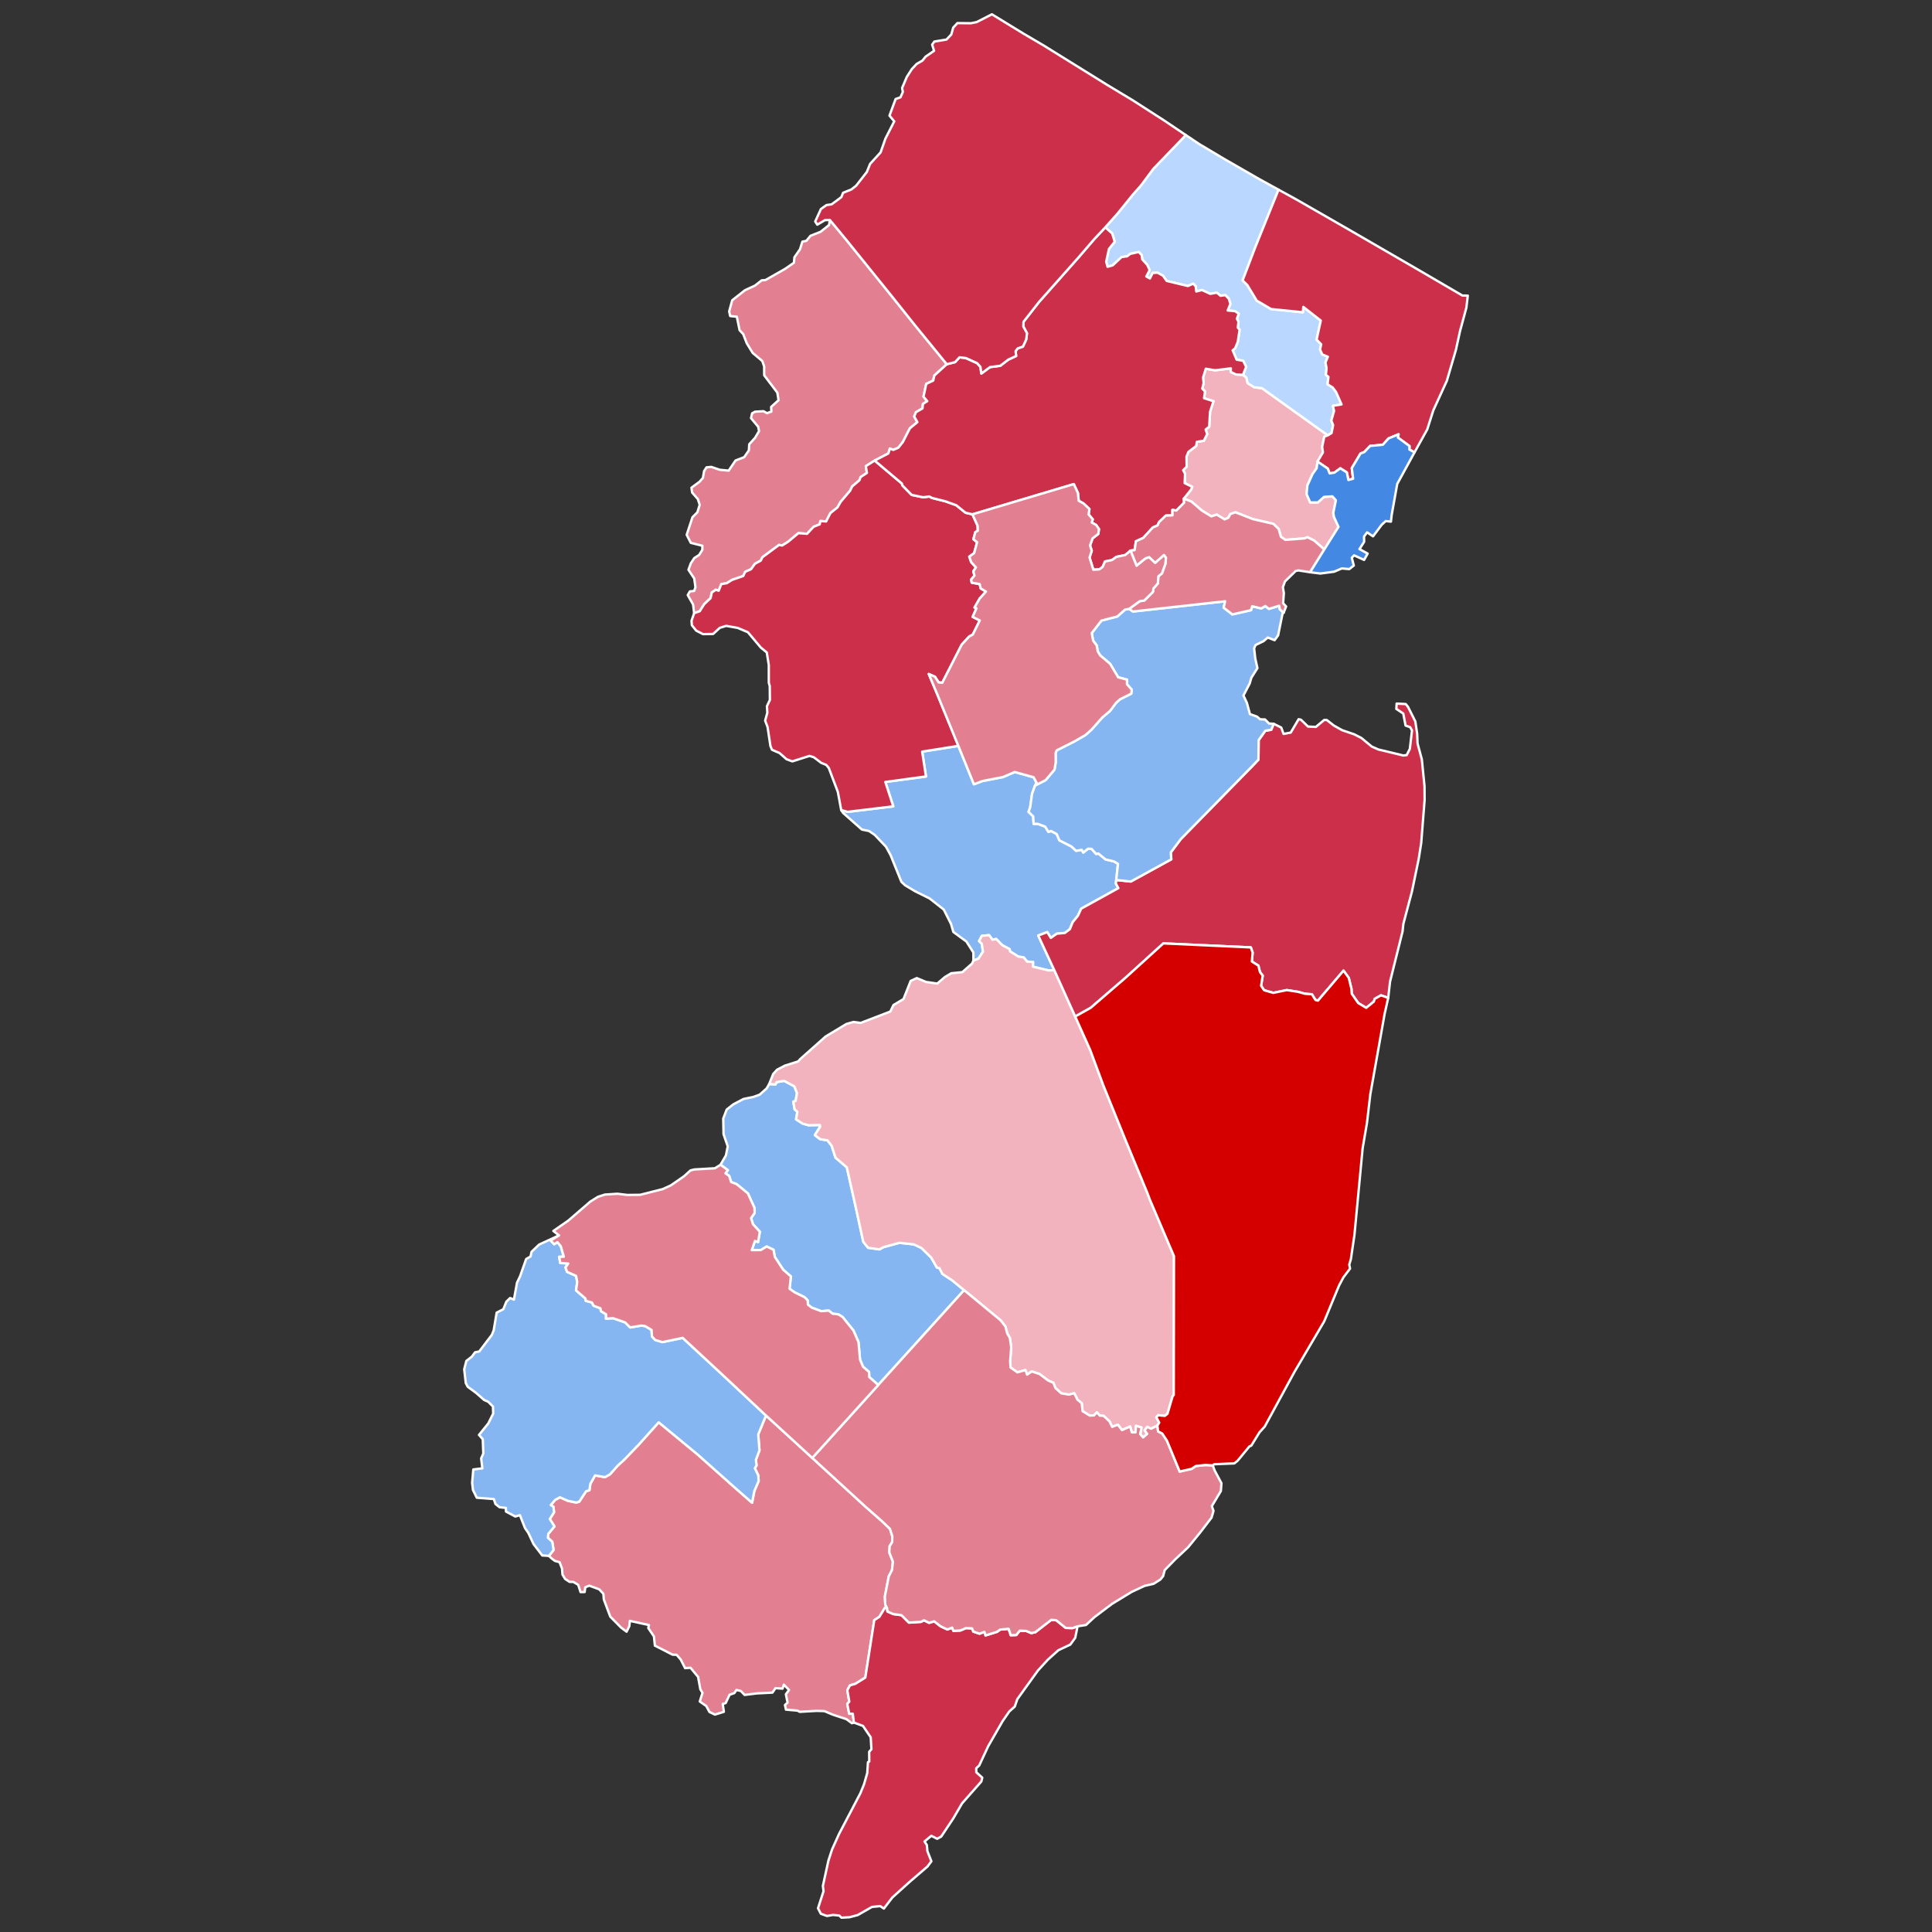 <?xml version="1.0" encoding="UTF-8" standalone="no"?>
<svg
   xmlns:dc="http://purl.org/dc/elements/1.1/"
   xmlns:cc="http://creativecommons.org/ns#"
   xmlns:rdf="http://www.w3.org/1999/02/22-rdf-syntax-ns#"
   xmlns:svg="http://www.w3.org/2000/svg"
   xmlns="http://www.w3.org/2000/svg"
   xmlns:sodipodi="http://sodipodi.sourceforge.net/DTD/sodipodi-0.dtd"
   xmlns:inkscape="http://www.inkscape.org/namespaces/inkscape"
   version="1.2"
   width="810"
   height="810"
   viewBox="0 0 810 810"
   stroke-linecap="round"
   stroke-linejoin="round"
   id="svg2288"
   sodipodi:docname="New_Jersey_county_map,_cb_500k.svg"
   inkscape:version="0.92.3 (2405546, 2018-03-11)">
  <rect x="0" y="0" width="810" height="810" fill="#333333" stroke="none"/>
  <defs
     id="defs2292" />
  <sodipodi:namedview
     pagecolor="#ffffff"
     bordercolor="#666666"
     borderopacity="1"
     objecttolerance="10"
     gridtolerance="10"
     guidetolerance="10"
     inkscape:pageopacity="0"
     inkscape:pageshadow="2"
     inkscape:window-width="2054"
     inkscape:window-height="1883"
     id="namedview2290"
     showgrid="false"
     inkscape:zoom="0.94316065"
     inkscape:cx="405"
     inkscape:cy="235.35764"
     inkscape:window-x="1757"
     inkscape:window-y="13"
     inkscape:window-maximized="0"
     inkscape:current-layer="New Jersey" />
  <g
     id="New Jersey"
     transform="translate(5,5)"
     stroke="white"
     stroke-width="1"
     style="fill:#7996e2;fill-opacity:1">
    <path
       d="M 342.92 87.22 349.79 95.52 369.37 119.78 378.71 131.49 391.94 147.7 386.72 152.46 386.26 154.55 383.33 155.95 382.19 161.3 383.76 163.19 381.95 164.34 381.76 166.23 379.04 167.8 378.28 169.62 379.62 171.98 376.47 174.58 373.49 180.36 371.62 182.72 369.5 183.62 368.09 183.04 367.44 185.12 361.71 188.09 358 190.43 358.46 193.29 355.8 195.02 355.31 196.37 352.29 198.94 351.4 200.75 347.44 205.41 346.12 207.73 343.16 210.1 341.36 213.61 338.96 213.44 338.68 214.83 336.13 215.84 333.36 218.8 329.73 218.53 325.43 222.13 322.91 223.71 321.63 223.46 314.62 228.64 313.96 230.04 311.5 231.38 309.89 233.64 307.44 234.72 306.6 236.5 301.91 238.12 299.68 239.52 297.42 239.88 296.31 242.66 295.12 242.26 293.42 243.4 292.93 245.77 290.24 248.3 288.39 251.25 286.03 252.07 285.58 248.44 283.34 244.49 284.22 242.96 286.03 242.76 286.57 241.23 286.07 237.53 283.64 233.89 284.62 231.19 286.09 228.97 288.13 227.66 289.47 225.49 289.46 223.8 284.62 222.59 282.9 219.22 285.33 211.84 287.37 209.8 288.36 206.64 287.56 204.22 285.18 201.5 284.9 199.48 288.3 196.97 289.7 195.37 290.19 192.52 291.21 190.94 293.2 190.75 296.76 191.96 300.5 192.32 303.37 188.07 307.02 186.67 308.97 183.82 309.12 181.27 311.58 178.54 313.24 175.74 312.86 173.89 309.87 170.3 310.33 168.29 311.54 167.61 315.11 167.4 316.57 168.23 318.4 167.56 318.31 165.6 321.41 162.79 320.91 159.62 315.39 152.34 315.38 148.61 314.6 146.36 310.57 142.96 308.1 138.95 306.59 135.06 305.08 133.43 303.92 127.79 301.13 127.5 300.71 125.56 301.98 120.9 307.36 116.66 311.48 114.77 314.37 112.52 315.89 112.43 324.2 107.7 327.87 105.15 328.06 102.88 330.41 99.49 331.41 96.31 333.09 95.97 334.79 93.87 339.04 92.18 342.59 89.36 342.92 87.22 Z"
       id="Warren"
       fill="#b3c4db"
       style="fill:#e27f90;fill-opacity:1" />
    <path
       d="M 347.68 334.63 350.37 335.37 369.51 333.07 366.18 322.84 383.21 320.54 381.63 310.12 396.8 307.71 403.32 323.81 406.9 322.45 415.49 320.79 420.42 318.66 428.34 320.86 429.61 323.18 428.95 324.34 427.69 327.83 426.91 333.46 426.22 335.39 428.16 337.26 428.36 340.42 430.03 340.38 433.18 341.55 434.58 343.8 435.65 343.37 438.02 344.67 439.17 347.33 444.22 349.9 446.17 351.7 448.54 351.29 449.15 352.43 451.17 350.81 452.64 350.88 454.58 353.03 455.46 352.82 458.53 355.32 461.98 356.13 463.73 357.17 462.99 363.94 462.82 365.42 463.87 367.36 448.29 375.97 446.94 378.93 444.72 381.65 443.54 384.57 441.43 386.15 438.1 386.45 435.56 388.21 434.06 385.79 430.29 387.23 437.02 401.74 434.61 401.86 428.05 400.27 428.11 398.32 425.6 398.16 424.23 396.43 421.88 396.03 418.44 393.85 418.31 392.95 415.2 391.28 412.64 388.66 411.11 389.01 409.68 387.07 406.64 387.35 405.49 389.55 406.6 390.65 407.13 393.96 405.21 396.95 403.12 397.72 403.09 394.33 400.19 389.76 394.7 385.73 393.73 382.38 390.67 376.33 384.73 371.67 378.64 368.66 374.41 366.11 372.91 364.69 368.37 353.48 366.44 349.98 361.7 345 359.36 343.41 356.37 342.8 348.49 335.83 347.68 334.63 Z"
       id="Mercer"
       fill="#b8e0da"
       style="fill:#86b6f2;fill-opacity:1" />
    <path
       d="M 317.48 449.49 320.16 449.63 320.56 448.7 323.76 448.14 328.01 450.43 329.15 453.28 328.57 456.56 327.6 456.87 328.16 460.13 329.3 461.11 328.77 464.29 331.5 466.05 333.99 466.76 338.73 466.66 338.88 467.3 336.63 470.9 338.85 472.61 341.92 473.08 343.7 475.41 345.28 480.32 350.03 484.42 353.84 501.38 356.93 515.6 358.96 518.14 363.71 518.8 365.42 517.86 372.09 516.05 378.13 516.71 381.31 518.21 385.4 522.22 387.8 526.41 388.88 526.67 390.11 529.09 394.24 531.81 399.2 535.91 363.2 575.68 359.42 572.31 359.36 570.2 356.8 567.99 355.57 565.01 354.93 557.71 352.8 552.82 348.26 547.17 346.45 546.03 344.06 545.78 342.47 544.47 339.3 544.72 335.31 543.23 333.76 542.01 333.59 540.16 332.28 538.85 328.2 536.84 326.03 535.33 326.59 530.14 323.34 527.34 319.83 521.93 319.31 518.98 316.44 517.6 314 519.09 310.18 519.13 311.51 515.28 312.82 515.71 313.57 511.42 310.7 508.28 309.89 505.7 311.37 503.54 311.3 501.37 308.55 495.34 303.81 491.44 301.54 490.59 300.7 487.99 299.15 486.93 300.15 485.58 297.08 483.33 299.35 479.41 300.11 475.61 298.35 470.5 298.22 463.99 299.67 460.19 302.44 458.01 306.74 455.75 310.91 454.88 313.51 453.93 316.42 451.33 317.48 449.49 Z"
       id="Camden"
       fill="#b1e486"
       style="fill:#86b6f2;fill-opacity:1" />
    <path
       d="M 316.14 588.45 335.55 606.24 358.01 626.82 364.37 632.4 368.12 635.97 369.1 639.07 369.05 641.52 368.01 643.18 367.84 645.86 369.37 649.75 368.97 653.27 367.62 655.87 365.98 664.38 366.16 667.69 366.89 669.2 366.05 669.01 363.69 672.87 361.54 674.25 357.79 698.33 353.58 700.96 351.35 701.6 350.26 703.63 351.06 708.43 350.24 709.38 351.03 713.49 352.53 713.5 353 717.18 352.18 717.47 349.87 715.76 344.28 713.92 340.64 712.39 337.28 712.29 330.27 712.69 329.35 712.19 324.51 711.77 324.1 709.84 325.19 708.83 324.49 705.34 325.8 703.52 323.64 701.3 323.09 702.96 320.13 702.77 318.84 704.64 312.39 704.96 307.17 705.6 305.63 703.97 303.77 703.51 302.88 704.83 300.89 705.53 299.22 709.04 298.01 709.37 298.48 712.68 294.73 713.85 292.44 712.75 291.12 710.27 288.39 708.35 289.53 704.74 288.62 703.22 287.68 698.05 284.49 694.21 282.23 694.37 280.39 690.75 278.69 688.79 276.99 688.73 269.57 684.94 269.17 681.06 266.8 677.58 267.07 676.3 259.08 674.55 258.83 676.81 257.69 679.09 255.38 677.36 250.87 672.79 248.15 665.55 247.98 663.22 246.24 661.33 242.07 659.79 240.37 660.48 240.12 662.46 238.4 662.49 237.43 659.46 235.39 658.23 233.77 658.2 231.9 656.95 230.82 655.13 230.63 652.62 229.6 649.95 227.63 649.4 226.19 648.31 225.15 647.31 227.08 644.85 226.53 641.38 224.7 639.73 224.87 638.08 227.46 634.94 225.52 631.87 227.28 629.03 227.03 626.74 225.92 626 227.73 623.87 229.74 622.74 233.11 624.23 236.54 624.94 237.81 624.62 240.73 620.2 242.11 619.8 242.52 617.09 244.5 613.57 248.62 614.31 250.69 613.16 254.02 609.44 256.89 606.8 263.03 600.39 271.16 591.32 287.56 604.86 302.98 618.6 310.31 625.02 311.23 620.21 313.06 615.91 312.92 613.59 311.46 610.54 312.19 609.41 311.91 607.08 313.41 603.05 312.89 596.38 316.14 588.45 Z"
       id="Cumberland"
       fill="#cbdc93"
       style="fill:#e27f90;fill-opacity:1" />
    <path
       d="M 286.03 252.07 288.39 251.25 290.24 248.3 292.93 245.77 293.42 243.4 295.12 242.26 296.31 242.66 297.42 239.88 299.68 239.52 301.91 238.12 306.6 236.5 307.44 234.72 309.89 233.64 311.5 231.38 313.96 230.04 314.62 228.64 321.63 223.46 322.91 223.71 325.43 222.13 329.73 218.53 333.36 218.8 336.13 215.84 338.68 214.83 338.96 213.44 341.36 213.61 343.16 210.1 346.12 207.73 347.44 205.41 351.4 200.75 352.29 198.94 355.31 196.37 355.8 195.02 358.46 193.29 358 190.43 361.71 188.09 373.11 197.71 373.37 198.56 377.25 202.5 382.06 203.48 384.62 203.14 385.7 203.75 391.38 205.18 395.9 206.81 399.79 209.95 402.71 210.64 404.87 215.44 404.95 217.5 403.92 218.11 403.11 221.06 404.66 222.33 403.41 226.9 401.38 228.38 402.18 230.66 404.17 232.9 403.07 234.53 403.55 236.32 402.14 238.02 402.41 239.28 405.74 239.87 406.17 241.71 408.38 243 405.72 245.96 403.59 249.7 404.38 250.05 402.78 253.63 405.78 255.12 402.85 261.04 401.31 261.89 398.2 265.28 390.05 281.26 388.53 281.11 386.99 278.73 384.4 277.59 388.24 286.77 396.8 307.71 381.63 310.12 383.21 320.54 366.18 322.84 369.51 333.07 350.37 335.37 347.68 334.63 346.27 327.02 342.48 316.99 341.44 315.71 339.25 314.8 336.24 312.51 334.36 311.92 327.2 314.21 324.78 313.33 321.84 310.72 318.66 309.35 318.01 307.77 316.8 299.77 315.79 297.14 316.71 293.81 316.55 291.06 317.78 288.45 317.72 282.63 317.33 281.26 317.32 273.82 316.47 268.53 314 266.52 308.57 260.07 304.32 258.26 299.45 257.4 296.77 258.23 293.98 260.79 289.74 260.86 286.89 259.39 285.07 257.12 284.93 255.25 286.03 252.07 Z"
       id="Hunterdon"
       fill="#e4c9a0"
       style="fill:#cc2f4a;fill-opacity:1" />
    <path
       d="M 516.12 152.17 517.56 153.28 518.07 155.63 520.87 157.37 524.07 157.74 551.69 177.52 550.21 178.06 549.32 182.34 549.65 184.67 547.36 188.53 547.01 191.32 545.31 193.69 543.15 198.47 542.8 202.15 544.31 205.64 547.51 205.65 550.1 203.32 553.61 203.1 555.07 204.73 553.99 210.03 554.27 211.7 556.17 215.9 550.22 225.35 545.91 221.59 543.1 220.21 542.04 220.72 533.9 221.34 532.03 220.07 531.08 216.75 528.83 214.61 520.29 212.64 512.98 209.79 510.84 210.51 509.98 212.09 508.4 212.75 505.13 210.75 502.87 211.48 498.9 209.07 494.51 205.28 491.31 204.08 494.38 200.26 494.85 199.1 491.68 197.55 491.84 193.65 491.04 192.11 492.51 190.69 492.45 186.45 493.25 184.47 496.48 182 496.79 180.24 499.72 179.78 501.12 176.98 500.47 175.09 501.96 173.9 502.32 167.64 503.77 163.21 499.81 161.95 500.21 159.11 499.06 157.95 499.63 155.55 499.39 153.3 500.54 149.59 504.45 150.25 511.03 149.43 511.02 150.94 513.18 151.99 516.12 152.17 Z"
       id="Essex"
       fill="#94bbeb"
       style="fill:#f2b3be;fill-opacity:1" />
    <path
       d="M 403.12 397.72 405.21 396.95 407.13 393.96 406.6 390.65 405.49 389.55 406.64 387.35 409.68 387.07 411.11 389.01 412.64 388.66 415.2 391.28 418.31 392.95 418.44 393.85 421.88 396.03 424.23 396.43 425.6 398.16 428.11 398.32 428.05 400.27 434.61 401.86 437.02 401.74 445.78 421.18 452.04 435.13 457.58 450.04 466.74 472.64 475.88 494.78 477.1 497.98 487.2 521.67 487.1 579.86 486.62 580.4 484.46 587.74 483.35 588.61 480.59 588.33 479.8 589.19 481 591.44 480.24 592.67 477.58 594.01 476.03 593.2 474.9 594.62 475.95 596.18 474.26 597.65 473.03 596.25 473.58 593.49 471.27 592.78 471.06 595.53 469.5 595.53 468.84 593.06 465.4 594.58 463.67 592.3 461.27 593.22 460.18 590.95 457.7 588.6 456.09 588.5 454.87 587.12 453.68 588.41 451.91 588.49 448.88 586.64 448.52 583.29 446.72 581.81 445.38 579.12 443.08 579.7 439.92 579.15 437.54 576.99 436.63 574.74 434.45 573.79 430.83 571.06 427.59 569.97 425.61 571.33 424.91 569.41 421.56 570.36 418.7 568.36 418.51 565.74 418.96 559.91 418.4 555.99 417.27 554.02 416.51 551.09 414.43 548.48 399.2 535.91 394.24 531.81 390.11 529.09 388.88 526.67 387.8 526.41 385.4 522.22 381.31 518.21 378.13 516.71 372.09 516.05 365.42 517.86 363.71 518.8 358.96 518.14 356.93 515.6 353.84 501.38 350.03 484.42 345.28 480.32 343.7 475.41 341.92 473.08 338.85 472.61 336.63 470.9 338.88 467.3 338.73 466.66 333.99 466.76 331.5 466.05 328.77 464.29 329.3 461.11 328.16 460.13 327.6 456.87 328.57 456.56 329.15 453.28 328.01 450.43 323.76 448.14 320.56 448.7 320.16 449.63 317.48 449.49 319.18 445.25 320.79 443.49 324.06 441.78 329.63 440.01 330.56 438.97 341.16 429.55 349.86 424.31 352.82 423.47 355.82 423.88 368.27 419.1 369.6 416.36 373.8 413.86 376.81 406.26 379.36 405.07 383.28 406.7 387.95 407.37 391.14 404.64 393.83 403.04 398.46 402.58 402.55 398.99 403.12 397.72 Z"
       id="Burlington"
       fill="#d8e9e9"
       style="fill:#f2b3be;fill-opacity:1" />
    <path
       d="M 462.99 363.94 469.09 364.58 486.07 355.27 485.85 352.4 490.05 346.79 519.48 316.75 522.61 313.47 522.7 305.28 525.49 301.36 527.97 300.95 529 298.45 532.16 300.03 533.14 302.7 536.15 302.13 539.46 296.53 540.44 296.75 543.38 299.61 546.69 299.76 550.2 296.83 551.28 296.88 554.22 299.19 557.67 301.12 562.76 302.87 565.76 304.4 570.1 307.99 572.9 309.23 583.35 311.74 584.76 311.58 586.08 308.97 586.99 301.26 586.23 299.87 584.29 299.19 583.33 294.15 580.42 292.23 580.55 289.98 584.37 290.18 585.33 291.39 588.38 297.47 589.15 302.65 589.31 306.69 591.11 313.39 592.23 324.63 592.27 330.4 590.85 348.41 589.82 354.98 586.97 368.72 583.35 382.39 583.03 385.5 577.78 406.56 577.01 413.36 573.98 412.29 571.36 413.77 570.99 414.93 567.8 417.54 564.44 415.54 561.72 411.62 561.6 409.57 560.47 404.97 558.28 401.94 547.56 414.52 546.52 414.25 545.02 411.85 542.09 411.64 539.27 410.84 534.49 410.1 528.83 411.26 524.98 410.16 523.72 408.27 524.4 404.05 523.24 402.51 522.58 399.84 519.85 398.12 520.17 394.4 519.42 392.21 482.75 390.52 466.89 404.93 452.3 417.52 445.78 421.18 437.02 401.74 430.29 387.23 434.06 385.79 435.56 388.21 438.1 386.45 441.43 386.15 443.54 384.57 444.72 381.65 446.94 378.93 448.29 375.97 463.87 367.36 462.82 365.42 462.99 363.94 Z"
       id="Monmouth"
       fill="#cdec98"
       style="fill:#cc2f4a;fill-opacity:1" />
    <path
       d="M 458.4 90.31 463.57 84.49 470.01 76.54 473.47 72.62 478.52 65.81 492.16 51.63 497.75 55.38 508.44 61.75 523.09 70.17 531.03 74.53 521.36 98.46 515.97 112.57 517.95 114.52 521.9 121.04 527.9 124.57 541.22 125.92 541.43 123.67 548.74 129.41 546.99 137.37 548.92 139.38 548.44 141.5 549.34 143.59 551.71 144.56 550.71 146.97 551.17 149.34 550.88 152.17 551.95 153 551.59 156.1 553.73 157.46 555.15 159.35 557.44 164.56 553.83 165.13 554.31 167.29 553.16 171.34 553.91 173.2 553.26 176.57 551.69 177.52 524.07 157.74 520.87 157.37 518.07 155.63 517.56 153.28 516.12 152.17 517.45 148.79 516.2 146.26 513.46 145.79 511.8 141.88 512.83 141.02 513.95 138.28 514.71 133.23 513.95 132.35 514.24 129.9 513.57 128.6 514.36 126.55 512.77 125.44 509.72 125.17 510.85 122.4 510.18 120.22 508.71 118.73 506.7 119.01 505.19 117.71 502.39 118.19 498.93 116.59 496.55 117.2 496.29 115.01 495.25 113.94 493.04 114.91 484.13 112.77 482.58 110.58 480.34 109.33 478.25 109.43 477.11 111.73 475.6 110.91 477.01 108.22 475.97 106.02 473.89 103.74 473.66 101.93 472.4 100.64 468.84 101.44 467.6 102.44 465.19 102.8 461.51 106.25 459.35 106.84 458.78 104.7 459.92 99.39 462.35 96.34 461.27 92.85 458.4 90.31 Z"
       id="Passaic"
       fill="#d5bca5"
       style="fill:#b9d7ff;fill-opacity:1" />
    <path
       d="M 531.03 74.53 538.25 78.49 560.53 91.27 589.65 108.13 608.12 118.91 610.38 118.94 609.79 123.97 607.08 133.98 605.39 141.72 601.59 154.66 595.92 167.05 593.38 175.02 588.04 184.65 585.9 183.48 585.93 182.01 581.08 178.44 581.35 177.08 577.16 178.81 574.76 181.47 569.42 181.96 567 184.53 565.41 185.12 561.75 191.26 562.29 195.71 560.32 196.24 559.66 193.07 556.95 191.34 554.46 193.14 552.47 193.49 551.67 191.45 547.36 188.53 549.65 184.67 549.32 182.34 550.21 178.06 551.69 177.52 553.26 176.57 553.91 173.2 553.16 171.34 554.31 167.29 553.83 165.13 557.44 164.56 555.15 159.35 553.73 157.46 551.59 156.1 551.95 153 550.88 152.17 551.17 149.34 550.71 146.97 551.71 144.56 549.34 143.59 548.44 141.5 548.92 139.38 546.99 137.37 548.74 129.41 541.43 123.67 541.22 125.92 527.9 124.57 521.9 121.04 517.95 114.52 515.97 112.57 521.36 98.46 531.03 74.53 Z"
       id="Bergen"
       fill="#dbe5d2"
       style="fill:#cc2f4a;fill-opacity:1" />
    <path
       d="M 353 717.18 352.53 713.5 351.03 713.49 350.24 709.38 351.06 708.43 350.26 703.63 351.35 701.6 353.58 700.96 357.79 698.33 361.54 674.25 363.69 672.87 366.05 669.01 366.89 669.2 367.06 670.63 369.51 671.7 372.94 672.16 376.07 675.29 381.16 674.96 382.37 674.3 384.54 675.38 386.68 674.73 389.26 676.78 392.18 678.16 394.19 677.39 394.72 678.75 397.62 678.59 400.01 677.58 402.54 677.71 403.05 679.04 405.68 679.94 407.69 679.16 408.19 680.65 413 679.16 414.32 678.21 417.86 677.88 418.77 680.57 421.07 680.49 422.55 678.66 425.26 678.78 427.35 679.67 429.04 679.32 435.75 674.13 437.82 674.29 441.8 677.5 444.67 677.59 446.77 676.84 445.79 681.66 443.73 684.5 438.74 686.85 434.3 690.84 430.16 695.37 421.51 707.39 420.44 710.5 418.17 712.51 415.31 716.66 409.29 727.14 405.55 735.17 404.28 736.35 404.33 738.05 406.81 740.28 406.43 741.9 398.34 751.08 394.67 757.37 389.61 764.98 387.91 765.92 385.46 764.67 382.61 767.04 383.58 768.53 383.82 771.13 385.49 775.35 383.82 777.58 376.34 784.01 369.11 790.54 365.57 795.17 364.03 794.14 360.57 794.49 354.62 797.89 351.18 798.81 347.8 799 346.86 798.1 344.29 797.84 341.72 798.28 339.15 797.35 337.95 795.06 340.27 787.9 340 785.69 342.32 775.07 343.86 770.36 346.75 763.95 355.72 746.82 357.24 743.09 358.6 738.37 358.9 733.79 359.44 733.54 359.41 729.44 360.35 728.38 360.05 723.38 356.82 718.61 353 717.18 Z"
       id="Cape May"
       fill="#9a94d1"
       style="fill:#cc2f4a;fill-opacity:1" />
    <path
       d="M 428.95 324.34 433.4 322.05 437.1 317.65 437.62 314.6 437.58 310.59 438.04 309.58 445.6 305.76 450.11 303.13 452.53 300.99 457.24 295.69 460.38 293.07 462.99 289.57 464.61 288.15 469.29 285.81 469.49 284.16 467.49 281.9 467.5 279.94 463.8 278.97 460.41 273.31 456.25 269.78 455.22 268.08 454.79 265.6 453.31 263.62 452.71 260.44 456.76 255.19 463.41 253.47 466.71 250.55 468.41 250.27 470.01 251.38 508.63 247.09 508.03 249.76 511.67 252.59 519.51 250.8 519.97 249.17 523.81 250.08 525.5 249.07 526.99 250.28 531.31 248.96 531.56 250.44 533.16 251.89 532.71 252.23 530.85 261.38 529.37 263.4 526.5 262.29 524.78 263.78 521.38 265.45 520.79 266.81 521.28 271.09 522.18 275.12 519.65 279.12 518.92 281.6 516.31 286.6 517.75 289.65 519.04 294.39 522 295.44 523.31 296.57 525.38 296.64 527.03 298.33 529 298.45 527.97 300.95 525.49 301.36 522.7 305.28 522.61 313.47 519.48 316.75 490.05 346.79 485.85 352.4 486.07 355.27 469.09 364.58 462.99 363.94 463.73 357.17 461.98 356.13 458.53 355.32 455.46 352.82 454.58 353.03 452.64 350.88 451.17 350.81 449.15 352.43 448.54 351.29 446.17 351.7 444.22 349.9 439.17 347.33 438.02 344.67 435.65 343.37 434.58 343.8 433.18 341.55 430.03 340.38 428.36 340.42 428.16 337.26 426.22 335.39 426.91 333.46 427.69 327.83 428.95 324.34 Z"
       id="Middlesex"
       fill="#e8ead8"
       style="fill:#86b6f2;fill-opacity:1" />
    <path
       d="M 391.94 147.7 395.41 146.82 397.3 144.8 399.91 145.1 404.68 147.26 406.06 148.82 406.44 151.61 410.05 148.91 414.39 148.35 417.72 145.78 421.01 144.26 420.79 142.23 421.68 141.06 423.87 140.31 425.23 137.36 425.56 134.71 424.02 131.87 424.12 129.9 430.63 121.58 447.32 102.75 453.74 95.28 458.4 90.31 461.27 92.85 462.35 96.34 459.92 99.39 458.78 104.7 459.35 106.84 461.51 106.25 465.19 102.8 467.6 102.44 468.84 101.44 472.4 100.64 473.66 101.93 473.89 103.74 475.97 106.02 477.01 108.22 475.6 110.91 477.11 111.73 478.25 109.43 480.34 109.33 482.58 110.58 484.13 112.77 493.04 114.91 495.25 113.94 496.29 115.01 496.55 117.2 498.93 116.59 502.39 118.19 505.19 117.71 506.7 119.01 508.71 118.73 510.18 120.22 510.85 122.4 509.72 125.17 512.77 125.44 514.36 126.55 513.57 128.6 514.24 129.9 513.95 132.35 514.71 133.23 513.95 138.28 512.83 141.02 511.8 141.88 513.46 145.79 516.2 146.26 517.45 148.79 516.12 152.17 513.18 151.99 511.02 150.94 511.03 149.43 504.45 150.25 500.54 149.59 499.39 153.3 499.63 155.55 499.06 157.95 500.21 159.11 499.81 161.95 503.77 163.21 502.32 167.64 501.96 173.9 500.47 175.09 501.12 176.98 499.72 179.78 496.79 180.24 496.48 182 493.25 184.47 492.45 186.45 492.51 190.69 491.04 192.11 491.84 193.65 491.68 197.55 494.85 199.1 494.38 200.26 491.31 204.08 491.46 205.75 488.18 209.07 486.55 208.77 486.56 211.06 483.8 211.16 480.94 213.9 480.3 215.3 478.36 216.13 474.32 220.52 471.25 221.93 470.68 225.65 468.97 225.84 466.81 227.68 463.01 228.49 461.23 229.81 458.28 230.4 457.27 232.72 455.92 233.71 453.38 233.85 451.8 228.75 452.72 225.9 452 223.68 453.07 220.7 455.48 218.83 455.73 216.79 454.52 215.07 452.7 214.07 453.15 212.74 451.39 210.67 451.75 208.42 449.2 206.03 447.27 204.98 446.91 201.67 445.19 197.97 402.71 210.64 399.79 209.95 395.9 206.81 391.38 205.18 385.7 203.75 384.62 203.14 382.06 203.48 377.25 202.5 373.37 198.56 373.11 197.71 361.71 188.09 367.44 185.12 368.09 183.04 369.5 183.62 371.62 182.72 373.49 180.36 376.47 174.58 379.62 171.98 378.28 169.62 379.04 167.8 381.76 166.23 381.95 164.34 383.76 163.19 382.19 161.3 383.33 155.95 386.26 154.55 386.72 152.46 391.94 147.7 Z"
       id="Morris"
       fill="#bbea90"
       style="fill:#cc2f4a;fill-opacity:1" />
    <path
       d="M 335.55 606.24 363.2 575.68 399.2 535.91 414.43 548.48 416.51 551.09 417.27 554.02 418.4 555.99 418.96 559.91 418.51 565.74 418.7 568.36 421.56 570.36 424.91 569.41 425.61 571.33 427.59 569.97 430.83 571.06 434.45 573.79 436.63 574.74 437.54 576.99 439.92 579.15 443.08 579.7 445.38 579.12 446.72 581.81 448.52 583.29 448.88 586.64 451.91 588.49 453.68 588.41 454.87 587.12 456.09 588.5 457.7 588.6 460.18 590.95 461.27 593.22 463.67 592.3 465.4 594.58 468.84 593.06 469.5 595.53 471.06 595.53 471.27 592.78 473.58 593.49 473.03 596.25 474.26 597.65 475.95 596.18 474.9 594.62 476.03 593.2 477.58 594.01 480.24 592.67 480.54 595.11 482.25 596 484.25 599.02 489.59 611.95 494.64 610.8 496.36 609.63 500.34 609.2 503.45 609.37 504.23 611.48 507.09 616.84 506.86 620.1 503.06 626.45 503.76 628.45 502.94 631.28 498.09 637.61 493.15 643.66 487.65 648.83 483.31 653.27 482.64 655.81 481.5 657.21 478.71 658.99 474.82 659.9 469.45 662.41 461.22 667.43 453.82 673.02 450.3 676.29 446.77 676.84 444.67 677.59 441.8 677.5 437.82 674.29 435.75 674.13 429.04 679.32 427.35 679.67 425.26 678.78 422.55 678.66 421.07 680.49 418.77 680.57 417.86 677.88 414.32 678.21 413 679.16 408.19 680.65 407.69 679.16 405.68 679.94 403.05 679.04 402.54 677.71 400.01 677.58 397.62 678.59 394.72 678.75 394.19 677.39 392.18 678.16 389.26 676.78 386.68 674.73 384.54 675.38 382.37 674.3 381.16 674.96 376.07 675.29 372.94 672.16 369.51 671.7 367.06 670.63 366.89 669.2 366.16 667.69 365.98 664.38 367.62 655.87 368.97 653.27 369.37 649.75 367.84 645.86 368.01 643.18 369.05 641.52 369.1 639.07 368.12 635.97 364.37 632.4 358.01 626.82 335.55 606.24 Z"
       id="Atlantic"
       fill="#cde2b7"
       style="fill:#e27f90;fill-opacity:1" />
    <path
       d="M 229.4 512.94 225.87 515.09 227.33 516.65 228.71 515.79 230.12 517.48 231.38 521.88 229.46 521.92 229.87 524.49 233.23 524.76 232.11 526.38 232.72 528.21 236.53 529.91 237 532.48 236.51 536 240.45 539.39 240.6 540.37 243.16 541.05 243.86 542.42 246.74 543.51 246.94 544.7 249.1 546.02 249.05 547.85 252.06 547.66 257.09 549.42 259.19 551.52 263.86 550.76 265.51 550.96 268.18 552.6 268.33 555.28 269.69 556.78 272.76 557.68 281.23 555.91 297.89 571.36 316.14 588.45 312.89 596.38 313.41 603.05 311.91 607.08 312.19 609.41 311.46 610.54 312.92 613.59 313.06 615.91 311.23 620.21 310.31 625.02 302.98 618.6 287.56 604.86 271.16 591.32 263.03 600.39 256.89 606.8 254.02 609.44 250.69 613.16 248.62 614.31 244.5 613.57 242.52 617.09 242.11 619.8 240.73 620.2 237.81 624.62 236.54 624.94 233.11 624.23 229.74 622.74 227.73 623.87 225.92 626 227.03 626.74 227.28 629.03 225.52 631.87 227.46 634.94 224.87 638.08 224.7 639.73 226.53 641.38 227.08 644.85 225.15 647.31 222.35 647.14 218.68 642.34 216.52 637.7 215.09 635.61 212.98 630.24 211.05 630.81 207.13 628.72 207.09 627.21 204.42 626.9 202.71 625.53 202.04 623.48 194.9 622.93 193.29 619.66 192.95 616.65 193.44 611.08 197.23 610.61 196.73 606.44 197.63 604.39 197.41 598.4 195.82 596.6 199.69 591.82 201.77 587.66 201.68 584.68 199.64 582.66 197.98 581.95 194.61 578.99 191.09 576.4 190.28 574.85 189.62 569.09 190.52 565.58 192.84 563.76 194.17 561.97 195.93 561.6 201.23 554.63 201.98 552.76 203.23 545.33 206.02 543.9 207.3 540.73 208.87 539.2 210.47 539.87 211.76 532.77 213.04 530.11 215.6 522.84 217.42 521.81 217.86 519.82 221.04 516.79 229.4 512.94 Z"
       id="Salem"
       fill="#c4e4e2"
       style="fill:#86b6f2;fill-opacity:1" />
    <path
       d="M 492.16 51.63 478.52 65.81 473.47 72.62 470.01 76.54 463.57 84.49 458.4 90.31 453.74 95.28 447.32 102.75 430.63 121.58 424.12 129.9 424.02 131.87 425.56 134.71 425.23 137.36 423.87 140.31 421.68 141.06 420.79 142.23 421.01 144.26 417.72 145.78 414.39 148.35 410.05 148.91 406.44 151.61 406.06 148.82 404.68 147.26 399.91 145.1 397.3 144.8 395.41 146.82 391.94 147.7 378.71 131.49 369.37 119.78 349.79 95.52 342.92 87.22 340.88 87.29 337.64 89.2 336.79 87.86 339.18 82.62 341.51 80.97 343.65 80.68 347.75 77.64 348.46 75.83 351.94 74.43 353.93 72.87 358.41 67.13 359.81 63.69 364.2 58.89 366.24 53.08 369.92 45.87 367.92 43.48 370.5 36.52 372.53 35.8 373.52 33.55 373.21 31.89 375.2 27.23 377.28 23.98 379.31 21.81 381.76 20.39 383.05 18.76 386.61 16.31 385.81 13.72 386.73 12.42 391.83 11.58 393.84 9.45 394.64 6.58 396.4 4.68 402.07 4.74 404.42 4.28 410.87 1 424.09 9.09 432.57 14.07 459.3 30.66 469.74 36.94 482.99 45.46 492.16 51.63 Z"
       id="Sussex"
       fill="#cee8ef"
       style="fill:#cc2f4a;fill-opacity:1" />
    <path
       d="M 468.97 225.84 470.68 225.65 471.25 221.93 474.32 220.52 478.36 216.13 480.3 215.3 480.94 213.9 483.8 211.16 486.56 211.06 486.55 208.77 488.18 209.07 491.46 205.75 491.31 204.08 494.51 205.28 498.9 209.07 502.87 211.48 505.13 210.75 508.4 212.75 509.98 212.09 510.84 210.51 512.98 209.79 520.29 212.64 528.83 214.61 531.08 216.75 532.03 220.07 533.9 221.34 542.04 220.72 543.1 220.21 545.91 221.59 550.22 225.35 544.27 234.91 539.36 234.15 538.19 234.4 533.74 238.76 532.85 241.18 533.26 243.67 532.95 247.91 534.21 249.27 533.16 251.89 531.56 250.44 531.31 248.96 526.99 250.28 525.5 249.07 523.81 250.08 519.97 249.17 519.51 250.8 511.67 252.59 508.03 249.76 508.63 247.09 470.01 251.38 468.41 250.27 472.88 247.02 474.7 246.8 478.39 243.13 478.59 241.7 480.44 239.59 480.65 236.63 482.13 235.42 483.58 231.44 483.82 228.86 483.01 227.73 479.31 231.02 476.8 228.64 475.26 229.14 471.52 232.2 468.97 225.84 Z"
       id="Union"
       fill="#c7d5e6"
       style="fill:#e27f90;fill-opacity:1" />
    <path
       d="M 445.78 421.18 452.3 417.52 466.89 404.93 482.75 390.52 519.42 392.21 520.17 394.4 519.85 398.12 522.58 399.84 523.24 402.51 524.4 404.05 523.72 408.27 524.98 410.16 528.83 411.26 534.49 410.1 539.27 410.84 542.09 411.64 545.02 411.85 546.52 414.25 547.56 414.52 558.28 401.94 560.47 404.97 561.6 409.57 561.72 411.62 564.44 415.54 567.8 417.54 570.99 414.93 571.36 413.77 573.98 412.29 577.01 413.36 575.5 420.11 569.5 453.85 568.11 465.76 566.29 476.42 562.87 512.63 561.35 522.97 560.68 525.18 561 526.87 558.24 530.52 556.41 533.95 550.19 548.95 537.7 570.19 525.25 593.07 523.02 595.55 519.62 601.07 518.79 601.44 513.87 607.43 512.48 608.54 504.1 608.88 503.45 609.37 500.34 609.2 496.36 609.63 494.64 610.8 489.59 611.95 484.25 599.02 482.25 596 480.54 595.11 480.24 592.67 481 591.44 479.8 589.19 480.59 588.33 483.35 588.61 484.46 587.74 486.62 580.4 487.1 579.86 487.2 521.67 477.1 497.98 475.88 494.78 466.74 472.64 457.58 450.04 452.04 435.13 445.78 421.18 Z"
       id="Ocean"
       fill="#bce4ec"
       style="fill:#d40000;fill-opacity:1" />
    <path
       d="M 547.36 188.53 551.67 191.45 552.47 193.49 554.46 193.14 556.95 191.34 559.66 193.07 560.32 196.24 562.29 195.71 561.75 191.26 565.41 185.12 567 184.53 569.42 181.96 574.76 181.47 577.16 178.81 581.35 177.08 581.08 178.44 585.93 182.01 585.9 183.48 588.04 184.65 580.8 197.88 578.47 210.87 578.15 213.7 575.98 213.45 574.27 215.02 570.66 219.86 568.15 218.2 566.88 219.95 566.92 222.15 564.97 225.21 568.39 227.1 566.9 229.75 562.7 227.82 561.74 228.86 562.59 232.1 560.69 233.6 557.55 233.32 554.34 234.69 548.58 235.45 544.27 234.91 550.22 225.35 556.17 215.9 554.27 211.7 553.99 210.03 555.07 204.73 553.61 203.1 550.1 203.32 547.51 205.65 544.31 205.64 542.8 202.15 543.15 198.47 545.31 193.69 547.01 191.32 547.36 188.53 Z"
       id="Hudson"
       fill="#f3d7d4"
       style="fill:#4389e3;fill-opacity:1" />
    <path
       d="M 229.4 512.94 226.99 511.09 233.26 506.75 242.51 498.76 245.73 496.76 248.61 495.83 253.88 495.49 258.01 495.99 263.4 495.93 272.83 493.54 276.3 491.95 281.79 488.15 284.48 485.71 286.08 485.3 294.73 484.8 297.08 483.33 300.15 485.58 299.15 486.93 300.7 487.99 301.54 490.59 303.81 491.44 308.55 495.34 311.3 501.37 311.37 503.54 309.89 505.7 310.7 508.28 313.57 511.42 312.82 515.71 311.51 515.28 310.18 519.13 314 519.09 316.44 517.6 319.31 518.98 319.83 521.93 323.34 527.34 326.59 530.14 326.03 535.33 328.2 536.84 332.28 538.85 333.59 540.16 333.76 542.01 335.31 543.23 339.3 544.72 342.47 544.47 344.06 545.78 346.45 546.03 348.26 547.17 352.8 552.82 354.93 557.71 355.57 565.01 356.8 567.99 359.36 570.2 359.42 572.31 363.2 575.68 335.55 606.24 316.14 588.45 297.89 571.36 281.23 555.91 272.76 557.68 269.69 556.78 268.33 555.28 268.18 552.6 265.51 550.96 263.86 550.76 259.19 551.52 257.09 549.42 252.06 547.66 249.05 547.85 249.1 546.02 246.94 544.7 246.74 543.51 243.86 542.42 243.16 541.05 240.6 540.37 240.45 539.39 236.51 536 237 532.48 236.53 529.91 232.72 528.21 232.11 526.38 233.23 524.76 229.87 524.49 229.46 521.92 231.38 521.88 230.12 517.48 228.71 515.79 227.33 516.65 225.87 515.09 229.4 512.94 Z"
       id="Gloucester"
       fill="#cee9e7"
       style="fill:#e27f90;fill-opacity:1" />
    <path
       d="M 402.71 210.64 445.19 197.97 446.91 201.67 447.27 204.98 449.2 206.03 451.75 208.42 451.39 210.67 453.15 212.74 452.7 214.07 454.52 215.07 455.73 216.79 455.48 218.83 453.07 220.7 452 223.68 452.72 225.9 451.8 228.75 453.38 233.85 455.92 233.71 457.27 232.72 458.28 230.4 461.23 229.81 463.01 228.49 466.81 227.68 468.97 225.84 471.52 232.2 475.26 229.14 476.8 228.64 479.31 231.02 483.01 227.73 483.82 228.86 483.58 231.44 482.13 235.42 480.65 236.63 480.44 239.59 478.59 241.7 478.39 243.13 474.7 246.8 472.88 247.02 468.41 250.27 466.71 250.55 463.41 253.47 456.76 255.19 452.71 260.44 453.31 263.62 454.79 265.6 455.22 268.08 456.25 269.78 460.41 273.31 463.8 278.97 467.5 279.94 467.49 281.9 469.49 284.16 469.29 285.81 464.61 288.15 462.99 289.57 460.38 293.07 457.24 295.69 452.53 300.99 450.11 303.13 445.6 305.76 438.04 309.58 437.58 310.59 437.62 314.6 437.1 317.65 433.4 322.05 428.95 324.34 429.61 323.18 428.34 320.86 420.42 318.66 415.49 320.79 406.9 322.45 403.32 323.81 396.8 307.71 388.24 286.77 384.4 277.59 386.99 278.73 388.53 281.11 390.05 281.26 398.2 265.28 401.31 261.89 402.85 261.04 405.78 255.12 402.78 253.63 404.38 250.05 403.59 249.7 405.72 245.96 408.38 243 406.17 241.71 405.74 239.87 402.41 239.28 402.14 238.02 403.55 236.32 403.07 234.53 404.17 232.9 402.18 230.66 401.38 228.38 403.41 226.9 404.66 222.33 403.11 221.06 403.92 218.11 404.95 217.5 404.87 215.44 402.71 210.64 Z"
       id="Somerset"
       fill="#e8c7b1"
       style="fill:#e27f90;fill-opacity:1" />
  </g>
</svg>
